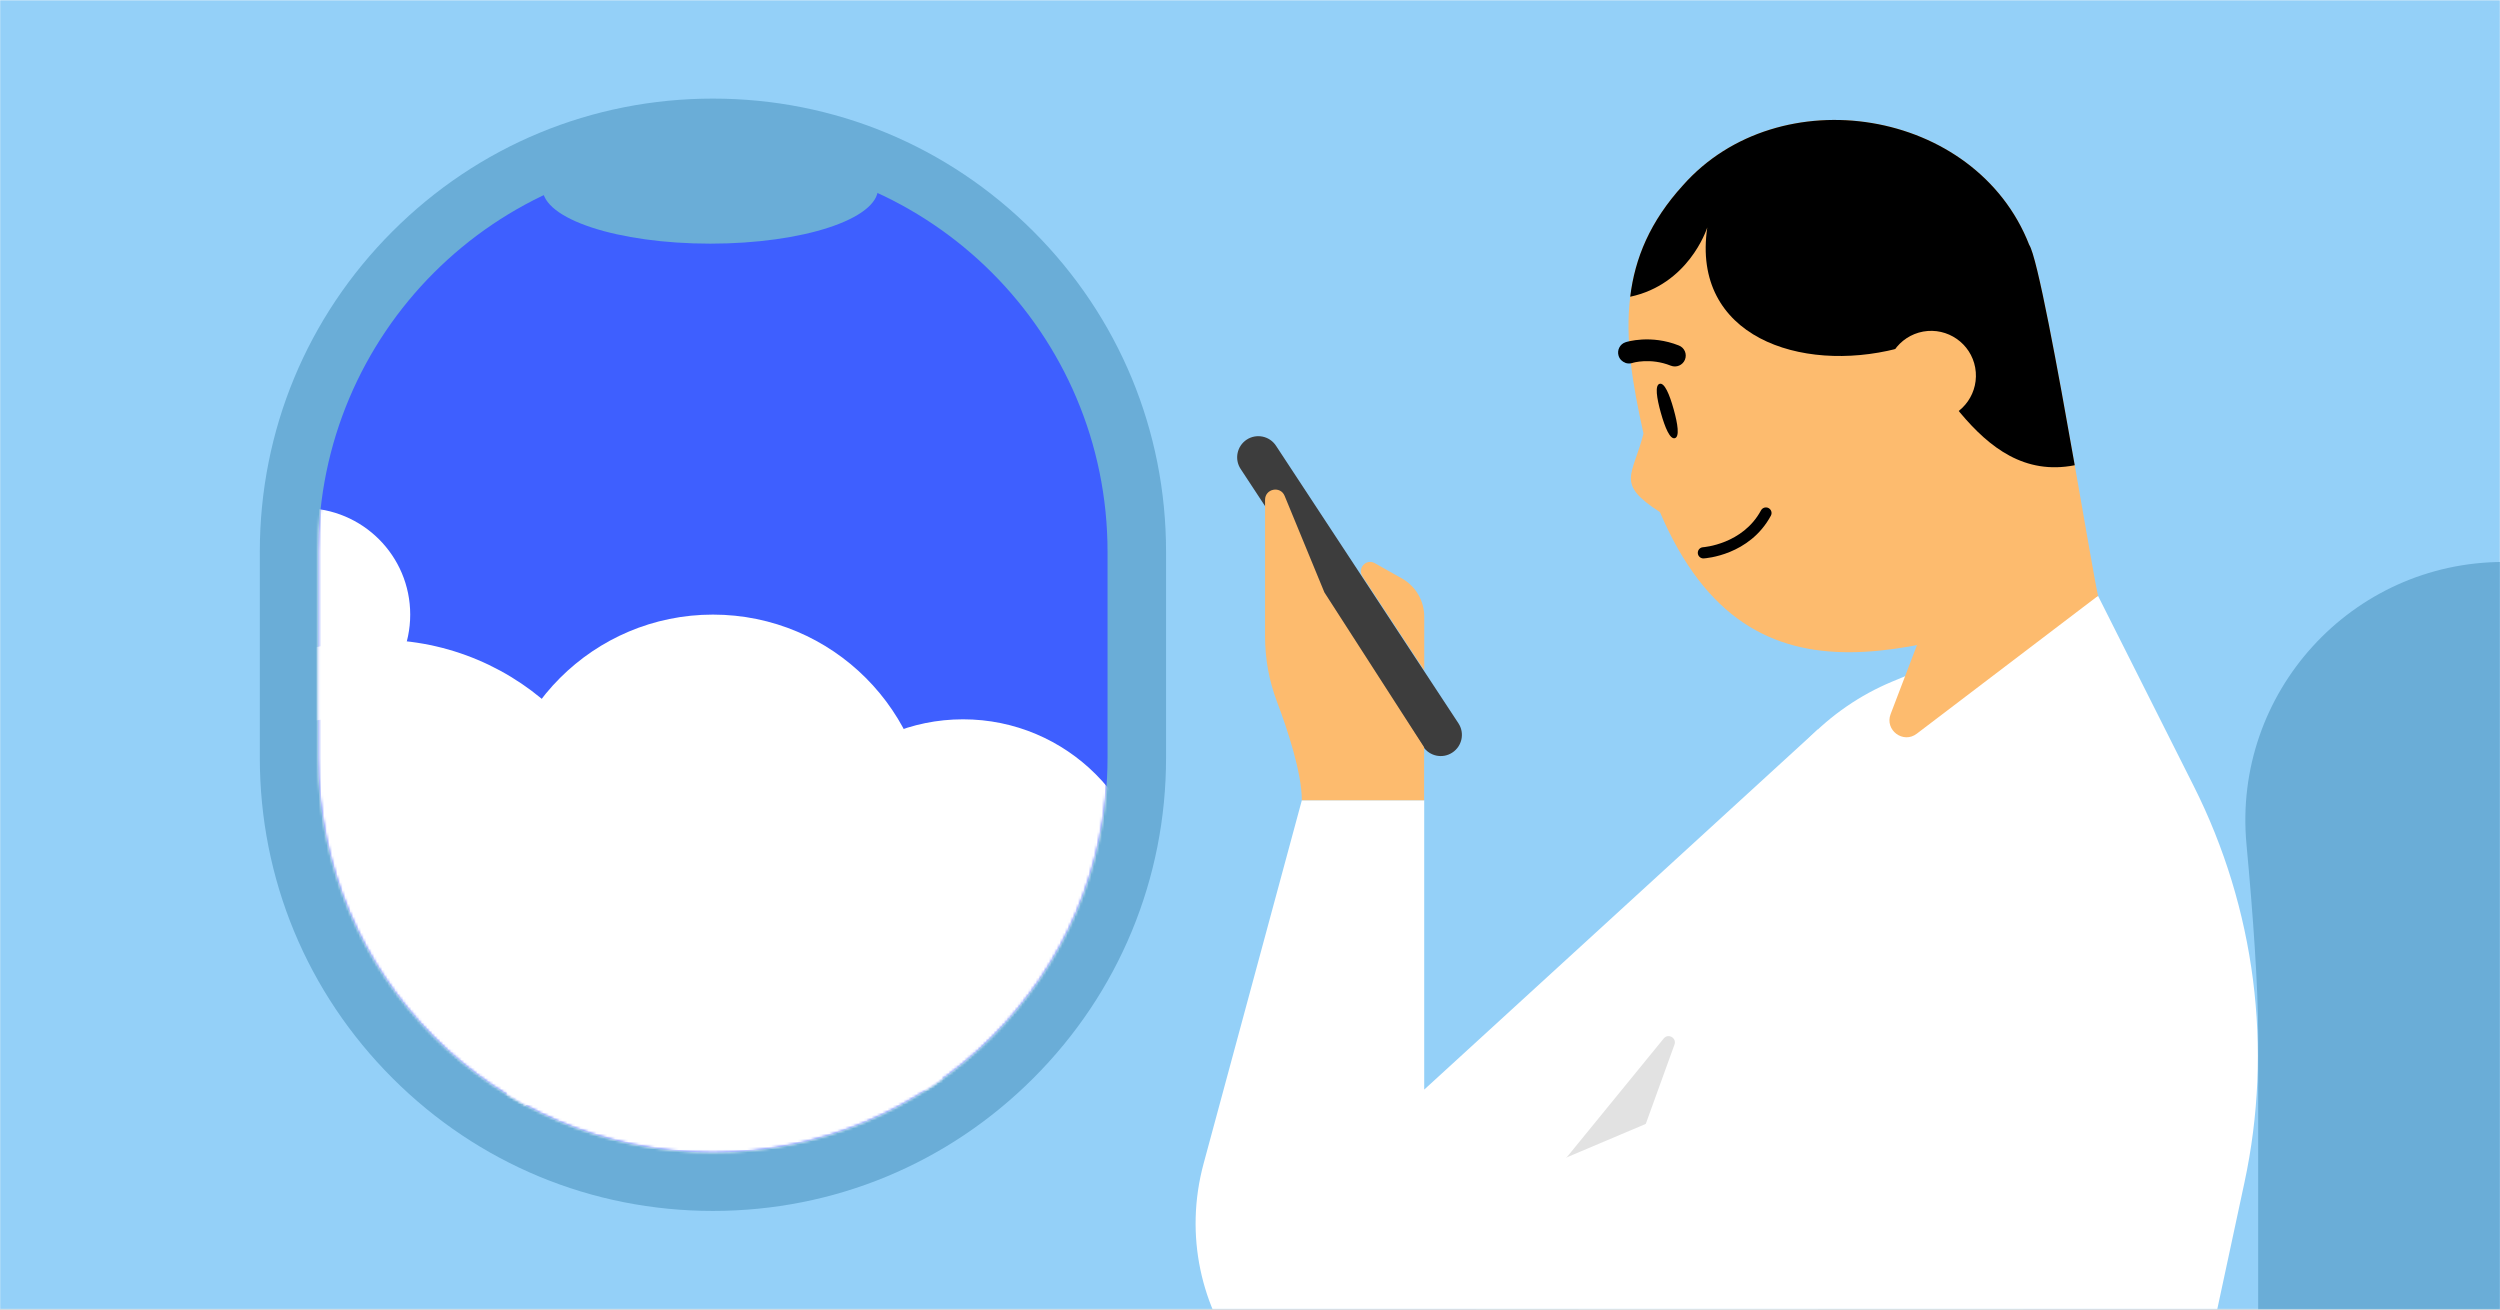 <svg fill="none" height="495" viewBox="0 0 945 495" width="945" xmlns="http://www.w3.org/2000/svg" xmlns:xlink="http://www.w3.org/1999/xlink"><rect x="0" y="0" width="945" height="495" fill="#808080" stroke="none"/><clipPath id="clip0_569_121"><path d="M0 0H945V495H0Z"/></clipPath><clipPath id="clip1_569_121"><path d="M0 0H945V495H0Z"/></clipPath><mask id="mask0_569_121" height="495" maskUnits="userSpaceOnUse" width="947" x="-1" y="0"><path d="M-.43 0H945.43V495H-.43V0Z" fill="#ffffff"/></mask><mask id="mask1_569_121" height="495" maskUnits="userSpaceOnUse" width="947" x="-1" y="0"><path d="M-.43 0H945.43V495H-.43V0Z" fill="#ffffff"/></mask><mask id="mask2_569_121" height="495" maskUnits="userSpaceOnUse" width="947" x="-1" y="0"><path d="M-.43 0H945.43V495H-.43V0Z" fill="#ffffff"/></mask><mask id="mask3_569_121" height="377" maskUnits="userSpaceOnUse" width="299" x="120" y="59"><path d="M269.49 435.61C187.11 435.61 120.33 368.83 120.33 286.45V208.55C120.33 126.17 187.11 59.39 269.49 59.39 351.87 59.39 418.65 126.17 418.65 208.55V286.45C418.64 368.83 351.86 435.61 269.49 435.61Z" fill="#ffffff"/></mask><mask id="mask4_569_121" height="377" maskUnits="userSpaceOnUse" width="299" x="120" y="59"><path d="M269.49 435.61C187.11 435.61 120.33 368.83 120.33 286.45V208.55C120.33 126.17 187.11 59.39 269.49 59.39 351.87 59.39 418.65 126.17 418.65 208.55V286.45C418.64 368.83 351.86 435.61 269.49 435.61Z" fill="#ffffff"/></mask><mask id="mask5_569_121" height="377" maskUnits="userSpaceOnUse" width="299" x="120" y="59"><path d="M269.49 435.61C187.11 435.61 120.33 368.83 120.33 286.45V208.55C120.33 126.17 187.11 59.39 269.49 59.39 351.87 59.39 418.65 126.17 418.65 208.55V286.45C418.64 368.83 351.86 435.61 269.49 435.61Z" fill="#ffffff"/></mask><mask id="mask6_569_121" height="377" maskUnits="userSpaceOnUse" width="299" x="120" y="59"><path d="M269.49 435.61C187.11 435.61 120.33 368.83 120.33 286.45V208.55C120.33 126.17 187.11 59.39 269.49 59.39 351.87 59.39 418.65 126.17 418.65 208.55V286.45C418.64 368.83 351.86 435.61 269.49 435.61Z" fill="#ffffff"/></mask><mask id="mask7_569_121" height="495" maskUnits="userSpaceOnUse" width="947" x="-1" y="0"><path d="M-.43 0H945.43V495H-.43V0Z" fill="#ffffff"/></mask><mask id="mask8_569_121" height="495" maskUnits="userSpaceOnUse" width="947" x="-1" y="0"><path d="M-.43 0H945.43V495H-.43V0Z" fill="#ffffff"/></mask><mask id="mask9_569_121" height="495" maskUnits="userSpaceOnUse" width="947" x="-1" y="0"><path d="M-.43 0H945.43V495H-.43V0Z" fill="#ffffff"/></mask><g clip-path="url(#clip0_569_121)"><path d="M0 0H945V495H0Z" fill="#f8f8f8"/><g clip-path="url(#clip1_569_121)"><g mask="url(#mask0_569_121)"><path d="M-.43 0H945.43V495H-.43V0Z" fill="#94d0f8"/></g><g mask="url(#mask1_569_121)"><path d="M993.18 212.42H946.39C888.88 212.42 843.85 261.88 849.17 319.15 851.68 346.2 853.59 372.88 853.59 391.66 853.59 447 853.59 497.57 853.59 497.57H993.19V212.42H993.18Z" fill="#6aadd7"/></g><g mask="url(#mask2_569_121)"><path d="M269.49 457.73C223.74 457.73 180.73 439.91 148.38 407.56 116.03 375.21 98.21 332.2 98.21 286.45V208.55C98.21 162.8 116.03 119.79 148.38 87.44 180.73 55.09 223.74 37.27 269.49 37.27 315.24 37.27 358.25 55.09 390.6 87.44 422.95 119.79 440.77 162.8 440.77 208.55V286.45C440.77 332.2 422.95 375.21 390.6 407.56 358.25 439.91 315.24 457.73 269.49 457.73Z" fill="#6aadd7"/><path d="M269.49 435.61C187.11 435.61 120.33 368.83 120.33 286.45V208.55C120.33 126.17 187.11 59.39 269.49 59.39 351.87 59.39 418.65 126.17 418.65 208.55V286.45C418.64 368.83 351.86 435.61 269.49 435.61Z" fill="#3e5fff"/><path d="M269.49 395.78C314.628 395.78 351.22 359.188 351.22 314.05 351.22 268.912 314.628 232.32 269.49 232.32 224.352 232.32 187.76 268.912 187.76 314.05 187.76 359.188 224.352 395.78 269.49 395.78Z" fill="#ffffff"/><g mask="url(#mask3_569_121)"><path d="M142.91 435.61C196.421 435.61 239.8 392.231 239.8 338.72 239.8 285.209 196.421 241.83 142.91 241.83 89.399 241.83 46.02 285.209 46.02 338.72 46.02 392.231 89.399 435.61 142.91 435.61Z" fill="#ffffff"/></g><g mask="url(#mask4_569_121)"><path d="M364.03 413.78C403.209 413.78 434.97 382.019 434.97 342.84 434.97 303.661 403.209 271.9 364.03 271.9 324.851 271.9 293.09 303.661 293.09 342.84 293.09 382.019 324.851 413.78 364.03 413.78Z" fill="#ffffff"/></g><g mask="url(#mask5_569_121)"><path d="M274.17 500.86C319.888 500.86 356.95 463.798 356.95 418.08 356.95 372.362 319.888 335.3 274.17 335.3 228.452 335.3 191.39 372.362 191.39 418.08 191.39 463.798 228.452 500.86 274.17 500.86Z" fill="#ffffff"/></g><g mask="url(#mask6_569_121)"><path d="M114.8 272.58C137.035 272.58 155.06 254.555 155.06 232.32 155.06 210.085 137.035 192.06 114.8 192.06 92.565 192.06 74.54 210.085 74.54 232.32 74.54 254.555 92.565 272.58 114.8 272.58Z" fill="#ffffff"/></g></g><g mask="url(#mask7_569_121)"><path d="M492.13 302.5H538.35V411.87L687.18 275.68V548.66H538.36C481.48 548.66 440.12 494.64 454.99 439.73L492.1 302.5H492.13Z" fill="#ffffff"/><path d="M538.36 253.38V233.05C538.36 227.09 535.12 221.61 529.98 218.68L519.63 212.86C516.46 211.08 512.99 214.77 515 217.82L538.36 253.38Z" fill="#fdbb6e"/><path d="M537.93 282.19C540.36 285.88 545.31 286.9 548.97 284.48 552.68 282.05 553.72 277.1 551.29 273.41L482.32 168.48C479.89 164.79 474.94 163.77 471.24 166.19 467.57 168.62 466.53 173.57 468.96 177.26L537.93 282.19Z" fill="#3d3d3d"/><path d="M478.19 188.94V240.59C478.19 248.98 479.7 257.3 482.67 265.17 486.76 275.97 492.09 292.18 492.09 302.5H538.31V282.47L500.62 223.92 485.6 187.46C484.02 183.54 478.19 184.7 478.19 188.94Z" fill="#fdbb6e"/><path d="M809.4 628.76 848.4 447C859.29 396.3 852.53 343.4 829.21 297.09L793.07 225.26 715.3 257.62C690.74 267.86 671.63 287.91 662.55 312.95L556 607.64C546.96 632.7 565.5 659.17 592.18 659.17H771.78C789.93 659.17 805.61 646.51 809.39 628.78V628.76H809.4Z" fill="#ffffff"/><path d="M632.96 394.84 615.66 442.63 572.64 461.46 628.9 392.53C630.57 390.48 633.85 392.33 632.96 394.84Z" fill="#e2e2e2"/><path d="M764.84 548.66H615.97C583.88 548.66 557.89 522.65 557.85 490.55 557.85 467.2 571.83 446.12 593.3 437.03L764.83 364.43" fill="#ffffff"/></g><g mask="url(#mask8_569_121)"><path d="M793.08 225.21 751.86 211.66 730 229.73 714.66 269.92C712.34 275.96 719.4 281.28 724.54 277.34L793.08 225.21Z" fill="#fdbb6e"/><path d="M793.07 225.21C728.64 242.83 662.23 275.02 627.46 193.58 610.62 182.68 617.11 180.11 621.24 163.89 617.14 145.42 614.23 128.37 616.22 112.17 617.99 97.58 623.74 83.68 636.13 70.08 672.38 29.05 746.81 40.78 767.03 92.53 770.1 97.07 777.92 139.91 784.25 175.86 788.46 199.79 792.01 220.66 793.07 225.21Z" fill="#fdbb6e"/><path d="M784.25 175.86C765.36 179.56 752.06 169.27 740.96 156.04 733.99 147.74 727.9 138.31 721.8 130.45 720.2 130.94 718.59 131.41 716.95 131.82 680.56 141.09 639.27 127.17 645.35 85.98 644.95 87.2 638.04 107.51 616.22 112.17 617.99 97.58 623.74 83.68 636.13 70.08 672.38 29.05 746.81 40.78 767.03 92.53 770.09 97.07 777.91 139.91 784.25 175.86Z" fill="#000000"/><path d="M713.32 145.05C711.67 135.84 717.75 127.03 726.96 125.33 736.17 123.68 744.98 129.8 746.63 138.97 748.28 148.18 742.2 156.99 732.99 158.69 723.78 160.34 715.02 154.21 713.32 145.05Z" fill="#fdbb6e"/><g fill="#000000"><path d="M627.34 145.08C629.16 144.57 631.05 148.99 632.63 154.66 634.23 160.37 634.92 165.12 633.1 165.63 631.27 166.14 629.39 161.72 627.79 156.01 626.2 150.35 625.51 145.6 627.34 145.08Z"/><path d="M614.42 137.19C615.23 137.44 616.13 137.49 617 137.22 617.06 137.16 623.8 135.11 631.57 138.23 633.69 139.07 636.07 138.04 636.92 135.94 637.76 133.79 636.73 131.43 634.62 130.6 624 126.37 614.85 129.22 614.47 129.36 612.32 130.05 611.16 132.37 611.83 134.5 612.23 135.78 613.21 136.72 614.41 137.15L614.42 137.19Z"/><path d="M643.89 211.09C642.78 211.09 641.84 210.22 641.77 209.09 641.7 207.92 642.59 206.92 643.76 206.85 643.91 206.84 658.74 205.77 665.66 192.92 666.22 191.89 667.5 191.5 668.53 192.06 669.56 192.62 669.95 193.9 669.39 194.93 661.32 209.9 644.71 211.04 644.01 211.08 643.97 211.09 643.93 211.09 643.89 211.09Z"/></g></g><g mask="url(#mask9_569_121)"><path d="M268.5 92.1C303.515 92.1 331.9 82.765 331.9 71.25 331.9 59.735 303.515 50.4 268.5 50.4 233.485 50.4 205.1 59.735 205.1 71.25 205.1 82.765 233.485 92.1 268.5 92.1Z" fill="#6aadd7"/></g></g></g></svg>